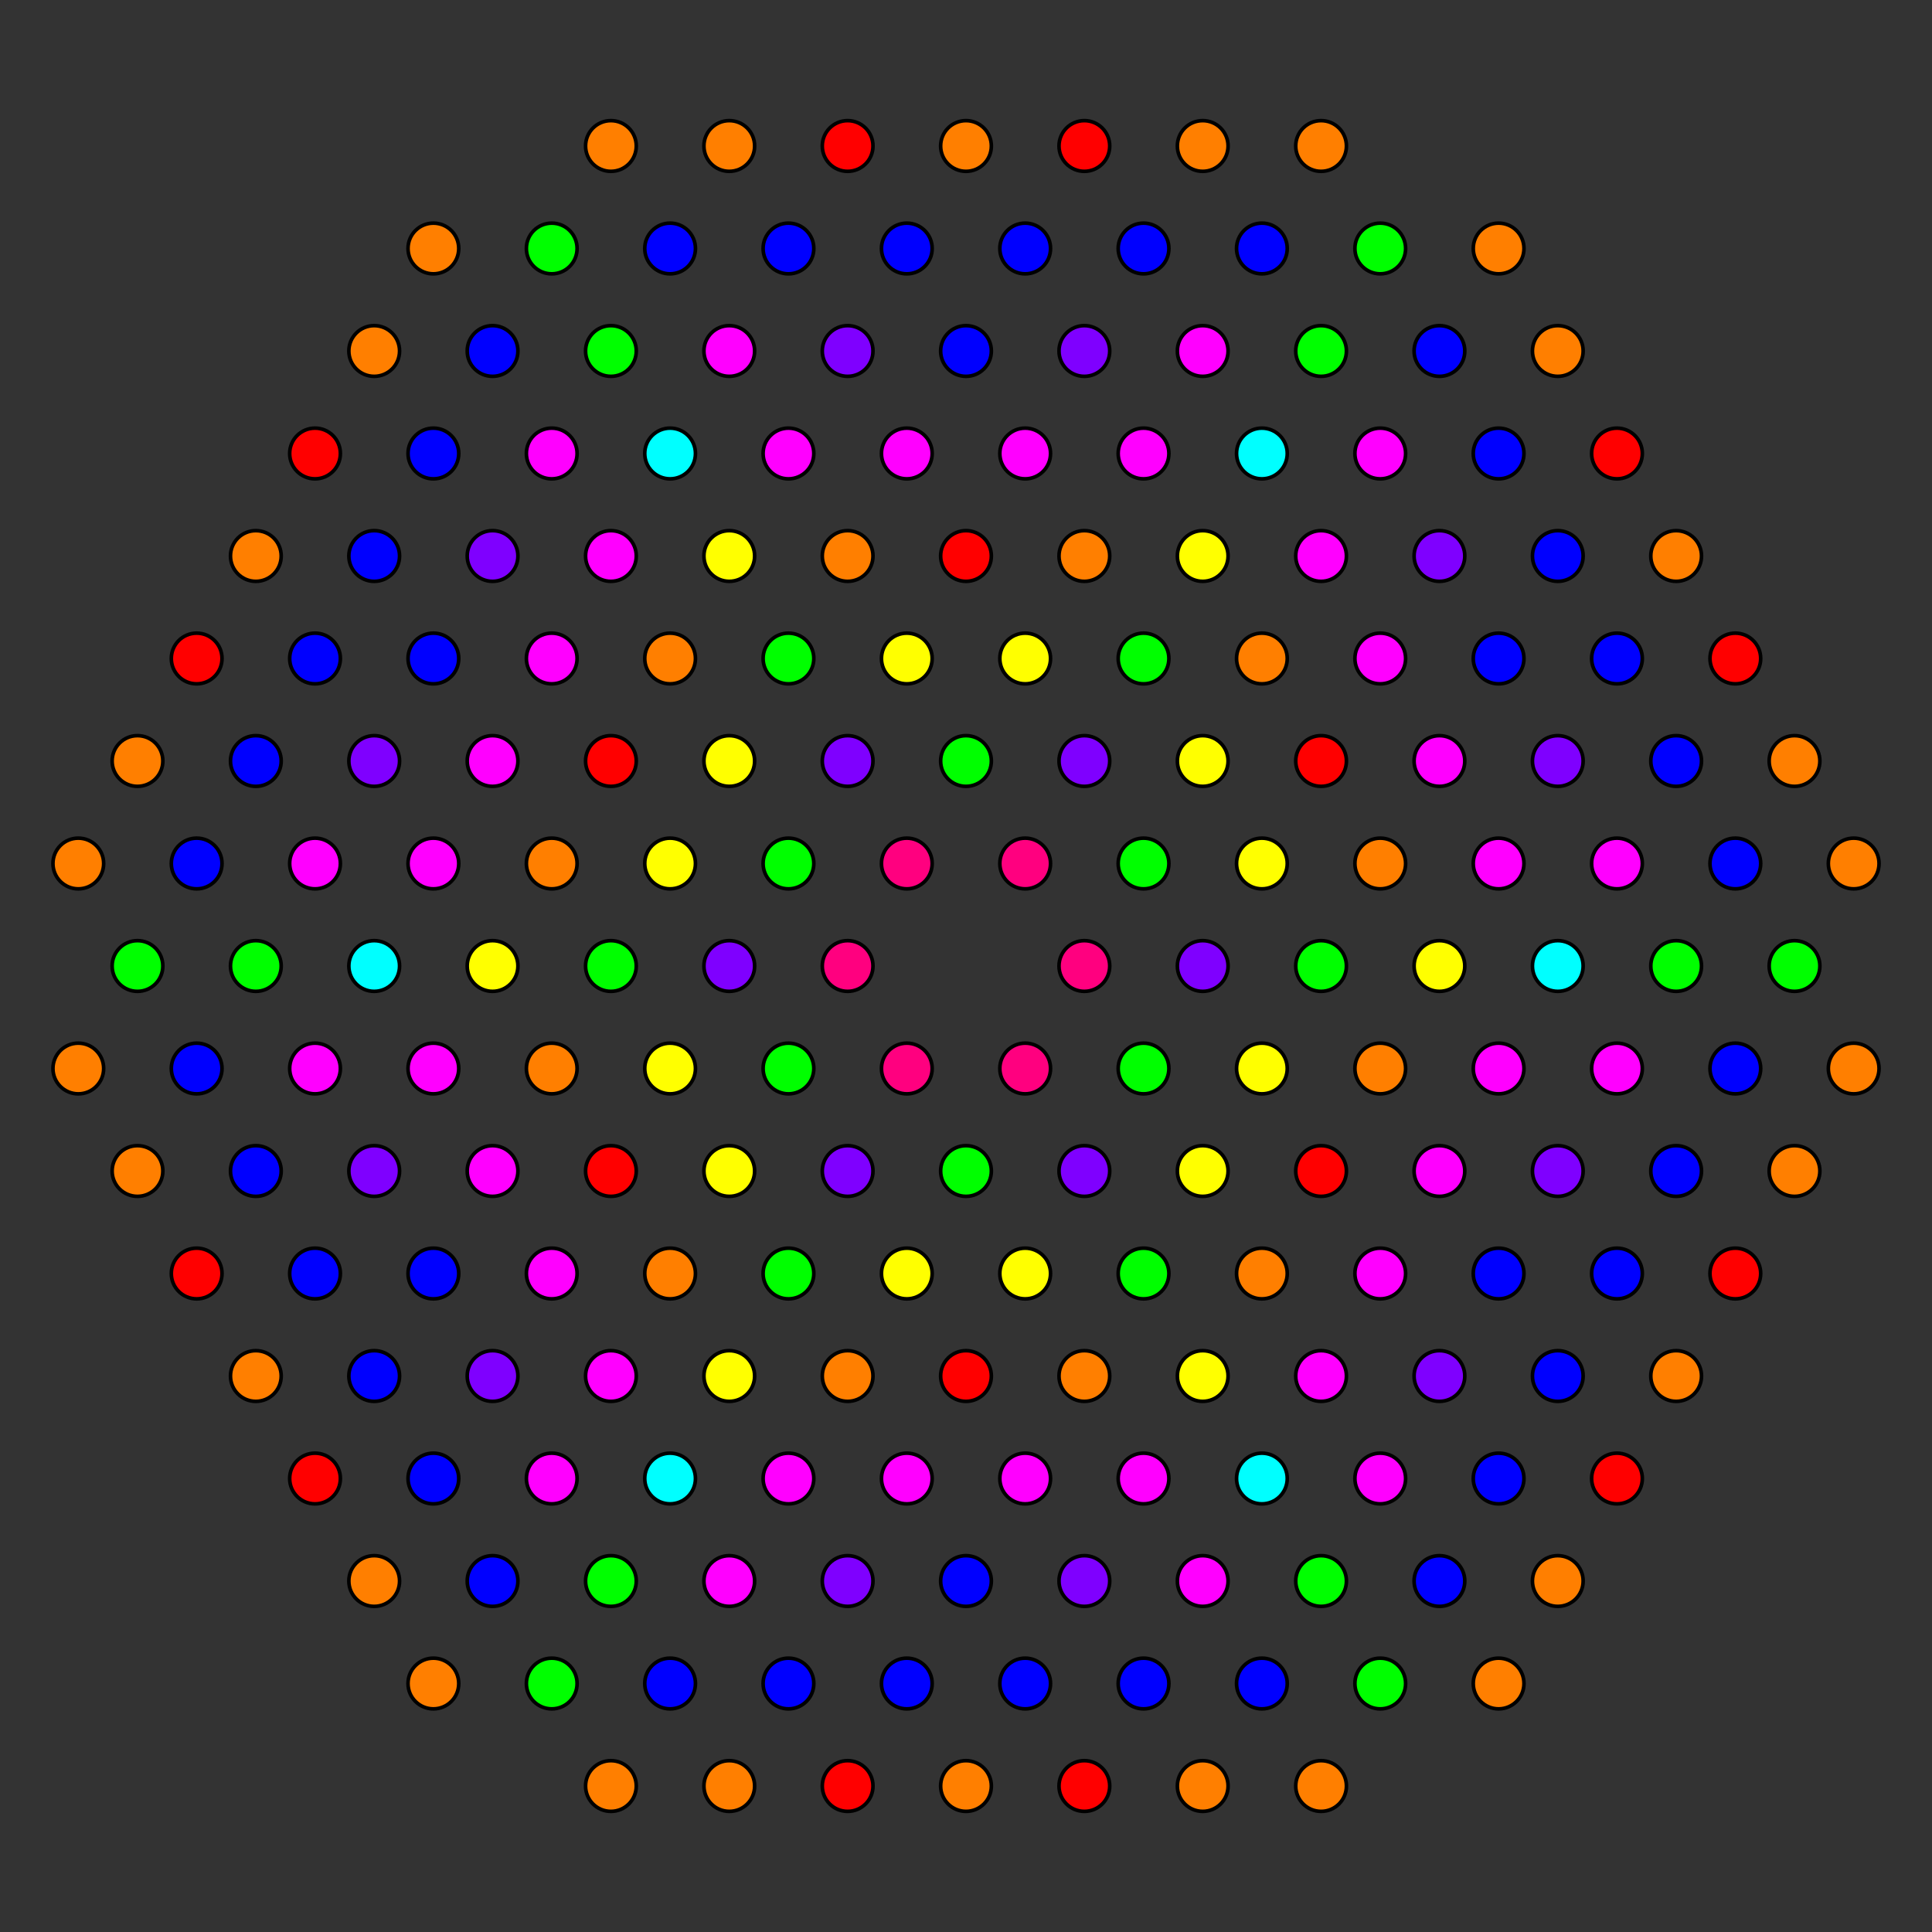 <?xml version="1.0" encoding="UTF-8" standalone="no"?>
<svg
xmlns="http://www.w3.org/2000/svg"
version="1.0"
width="1600" height="1600"
id="8-cube_t1246_B3.svg">
<rect width="100%" height="100%" fill="#333333" stroke="none"/>
<g style="stroke:#000000;stroke-width:6.0;stroke-opacity:0.50;">
</g>
<g style="stroke:#000000;stroke-width:3.0;fill:#ff0000">
<circle cx="1437.130" cy="545.336" r="21.0"/>
<circle cx="260.890" cy="1224.439" r="21.0"/>
<circle cx="1339.110" cy="375.561" r="21.0"/>
<circle cx="162.869" cy="1054.664" r="21.0"/>
<circle cx="898.020" cy="1479.103" r="21.0"/>
<circle cx="701.980" cy="1479.103" r="21.0"/>
<circle cx="898.020" cy="120.897" r="21.0"/>
<circle cx="701.980" cy="120.897" r="21.0"/>
<circle cx="1437.131" cy="1054.664" r="21.0"/>
<circle cx="1339.110" cy="1224.439" r="21.0"/>
<circle cx="260.890" cy="375.561" r="21.0"/>
<circle cx="162.869" cy="545.336" r="21.0"/>
</g>
<g style="stroke:#000000;stroke-width:3.0;fill:#ff7f00">
<circle cx="1535.151" cy="715.112" r="21.0"/>
<circle cx="358.910" cy="1394.215" r="21.0"/>
<circle cx="1241.090" cy="205.785" r="21.0"/>
<circle cx="64.849" cy="884.888" r="21.0"/>
<circle cx="1486.141" cy="630.224" r="21.0"/>
<circle cx="309.900" cy="1309.327" r="21.0"/>
<circle cx="1290.100" cy="290.673" r="21.0"/>
<circle cx="113.859" cy="969.776" r="21.0"/>
<circle cx="1388.120" cy="460.448" r="21.0"/>
<circle cx="211.879" cy="1139.552" r="21.0"/>
<circle cx="1094.060" cy="1479.103" r="21.0"/>
<circle cx="505.940" cy="1479.103" r="21.0"/>
<circle cx="1094.060" cy="120.897" r="21.0"/>
<circle cx="505.940" cy="120.897" r="21.0"/>
<circle cx="996.040" cy="1479.103" r="21.0"/>
<circle cx="603.960" cy="1479.103" r="21.0"/>
<circle cx="996.040" cy="120.897" r="21.0"/>
<circle cx="603.960" cy="120.897" r="21.0"/>
<circle cx="800.000" cy="1479.103" r="21.0"/>
<circle cx="800.000" cy="120.897" r="21.0"/>
<circle cx="1535.151" cy="884.888" r="21.0"/>
<circle cx="1241.090" cy="1394.215" r="21.0"/>
<circle cx="358.910" cy="205.785" r="21.0"/>
<circle cx="64.849" cy="715.112" r="21.0"/>
<circle cx="1486.141" cy="969.776" r="21.0"/>
<circle cx="1290.100" cy="1309.327" r="21.0"/>
<circle cx="309.900" cy="290.673" r="21.0"/>
<circle cx="113.859" cy="630.224" r="21.0"/>
<circle cx="1388.120" cy="1139.552" r="21.0"/>
<circle cx="211.879" cy="460.448" r="21.0"/>
</g>
<g style="stroke:#000000;stroke-width:3.0;fill:#ffff00">
<circle cx="996.040" cy="1139.552" r="21.0"/>
<circle cx="603.960" cy="460.448" r="21.0"/>
<circle cx="1192.080" cy="800.000" r="21.0"/>
<circle cx="407.920" cy="800.000" r="21.0"/>
<circle cx="603.960" cy="1139.552" r="21.0"/>
<circle cx="996.040" cy="460.448" r="21.0"/>
</g>
<g style="stroke:#000000;stroke-width:3.0;fill:#00ff00">
<circle cx="1143.070" cy="1394.215" r="21.0"/>
<circle cx="456.930" cy="205.785" r="21.0"/>
<circle cx="1094.060" cy="1309.327" r="21.0"/>
<circle cx="505.940" cy="290.673" r="21.0"/>
<circle cx="652.970" cy="545.336" r="21.0"/>
<circle cx="947.030" cy="1054.664" r="21.0"/>
<circle cx="1486.141" cy="800.000" r="21.0"/>
<circle cx="113.859" cy="800.000" r="21.0"/>
<circle cx="456.930" cy="1394.215" r="21.0"/>
<circle cx="1143.070" cy="205.785" r="21.0"/>
<circle cx="1388.120" cy="800.000" r="21.0"/>
<circle cx="211.879" cy="800.000" r="21.0"/>
<circle cx="505.940" cy="1309.327" r="21.0"/>
<circle cx="1094.060" cy="290.673" r="21.0"/>
<circle cx="1094.060" cy="800.000" r="21.0"/>
<circle cx="505.940" cy="800.000" r="21.0"/>
<circle cx="652.970" cy="1054.664" r="21.0"/>
<circle cx="947.030" cy="545.336" r="21.0"/>
</g>
<g style="stroke:#000000;stroke-width:3.0;fill:#00ffff">
<circle cx="1045.050" cy="1224.439" r="21.0"/>
<circle cx="554.950" cy="375.561" r="21.0"/>
<circle cx="1290.100" cy="800.000" r="21.0"/>
<circle cx="309.900" cy="800.000" r="21.0"/>
<circle cx="554.950" cy="1224.439" r="21.0"/>
<circle cx="1045.050" cy="375.561" r="21.0"/>
</g>
<g style="stroke:#000000;stroke-width:3.0;fill:#0000ff">
<circle cx="1437.131" cy="715.112" r="21.0"/>
<circle cx="1045.050" cy="1394.215" r="21.0"/>
<circle cx="554.950" cy="205.785" r="21.0"/>
<circle cx="162.869" cy="884.888" r="21.0"/>
<circle cx="1388.121" cy="630.224" r="21.0"/>
<circle cx="407.920" cy="1309.327" r="21.0"/>
<circle cx="1192.080" cy="290.673" r="21.0"/>
<circle cx="211.879" cy="969.776" r="21.0"/>
<circle cx="1339.110" cy="545.336" r="21.0"/>
<circle cx="358.910" cy="1224.439" r="21.0"/>
<circle cx="1241.090" cy="375.561" r="21.0"/>
<circle cx="260.890" cy="1054.664" r="21.0"/>
<circle cx="1290.100" cy="460.448" r="21.0"/>
<circle cx="309.900" cy="1139.552" r="21.0"/>
<circle cx="947.030" cy="1394.215" r="21.0"/>
<circle cx="554.950" cy="1394.215" r="21.0"/>
<circle cx="1045.050" cy="205.785" r="21.0"/>
<circle cx="652.970" cy="205.785" r="21.0"/>
<circle cx="1241.090" cy="545.336" r="21.0"/>
<circle cx="358.910" cy="1054.664" r="21.0"/>
<circle cx="849.010" cy="1394.215" r="21.0"/>
<circle cx="652.970" cy="1394.215" r="21.0"/>
<circle cx="947.030" cy="205.785" r="21.0"/>
<circle cx="750.990" cy="205.785" r="21.0"/>
<circle cx="800.000" cy="1309.327" r="21.0"/>
<circle cx="800.000" cy="290.673" r="21.0"/>
<circle cx="750.990" cy="1394.215" r="21.0"/>
<circle cx="849.010" cy="205.785" r="21.0"/>
<circle cx="1192.080" cy="1309.327" r="21.0"/>
<circle cx="407.920" cy="290.673" r="21.0"/>
<circle cx="1437.130" cy="884.888" r="21.0"/>
<circle cx="162.869" cy="715.112" r="21.0"/>
<circle cx="1241.090" cy="1224.439" r="21.0"/>
<circle cx="358.910" cy="375.561" r="21.0"/>
<circle cx="1388.120" cy="969.776" r="21.0"/>
<circle cx="211.879" cy="630.224" r="21.0"/>
<circle cx="1290.100" cy="1139.552" r="21.0"/>
<circle cx="309.900" cy="460.448" r="21.0"/>
<circle cx="1241.090" cy="1054.664" r="21.0"/>
<circle cx="358.910" cy="545.336" r="21.0"/>
<circle cx="1339.110" cy="1054.664" r="21.0"/>
<circle cx="260.890" cy="545.336" r="21.0"/>
</g>
<g style="stroke:#000000;stroke-width:3.0;fill:#7f00ff">
<circle cx="701.980" cy="630.224" r="21.0"/>
<circle cx="898.020" cy="969.776" r="21.0"/>
<circle cx="996.040" cy="800.000" r="21.0"/>
<circle cx="603.960" cy="800.000" r="21.0"/>
<circle cx="1290.100" cy="630.224" r="21.0"/>
<circle cx="898.020" cy="1309.327" r="21.0"/>
<circle cx="898.020" cy="630.224" r="21.0"/>
<circle cx="701.980" cy="969.776" r="21.0"/>
<circle cx="701.980" cy="290.673" r="21.0"/>
<circle cx="309.900" cy="969.776" r="21.0"/>
<circle cx="1192.080" cy="460.448" r="21.0"/>
<circle cx="407.920" cy="1139.552" r="21.0"/>
<circle cx="701.980" cy="1309.327" r="21.0"/>
<circle cx="898.020" cy="290.673" r="21.0"/>
<circle cx="1192.080" cy="1139.552" r="21.0"/>
<circle cx="407.920" cy="460.448" r="21.0"/>
<circle cx="1290.100" cy="969.776" r="21.0"/>
<circle cx="309.900" cy="630.224" r="21.0"/>
</g>
<g style="stroke:#000000;stroke-width:3.0;fill:#ff00ff">
<circle cx="996.040" cy="1309.327" r="21.0"/>
<circle cx="603.960" cy="290.673" r="21.0"/>
<circle cx="947.030" cy="1224.439" r="21.0"/>
<circle cx="652.970" cy="375.561" r="21.0"/>
<circle cx="1339.110" cy="715.112" r="21.0"/>
<circle cx="260.890" cy="884.888" r="21.0"/>
<circle cx="849.010" cy="1224.439" r="21.0"/>
<circle cx="456.930" cy="1224.439" r="21.0"/>
<circle cx="1143.070" cy="375.561" r="21.0"/>
<circle cx="750.990" cy="375.561" r="21.0"/>
<circle cx="1241.090" cy="715.112" r="21.0"/>
<circle cx="358.910" cy="884.888" r="21.0"/>
<circle cx="1192.080" cy="630.224" r="21.0"/>
<circle cx="603.960" cy="1309.327" r="21.0"/>
<circle cx="996.040" cy="290.673" r="21.0"/>
<circle cx="407.920" cy="969.776" r="21.0"/>
<circle cx="1094.060" cy="460.448" r="21.0"/>
<circle cx="505.940" cy="1139.552" r="21.0"/>
<circle cx="652.970" cy="1224.439" r="21.0"/>
<circle cx="947.030" cy="375.561" r="21.0"/>
<circle cx="1143.070" cy="1224.439" r="21.0"/>
<circle cx="456.930" cy="375.561" r="21.0"/>
<circle cx="1094.060" cy="1139.552" r="21.0"/>
<circle cx="505.940" cy="460.448" r="21.0"/>
<circle cx="1339.110" cy="884.888" r="21.0"/>
<circle cx="260.890" cy="715.112" r="21.0"/>
<circle cx="1143.070" cy="545.336" r="21.0"/>
<circle cx="456.930" cy="1054.664" r="21.0"/>
<circle cx="1241.090" cy="884.888" r="21.0"/>
<circle cx="358.910" cy="715.112" r="21.0"/>
<circle cx="750.990" cy="1224.439" r="21.0"/>
<circle cx="849.010" cy="375.561" r="21.0"/>
<circle cx="1143.070" cy="1054.664" r="21.0"/>
<circle cx="456.930" cy="545.336" r="21.0"/>
<circle cx="1192.080" cy="969.776" r="21.0"/>
<circle cx="407.920" cy="630.224" r="21.0"/>
</g>
<g style="stroke:#000000;stroke-width:3.0;fill:#ff007f">
<circle cx="750.990" cy="715.112" r="21.0"/>
<circle cx="849.010" cy="884.888" r="21.0"/>
<circle cx="898.020" cy="800.000" r="21.0"/>
<circle cx="701.980" cy="800.000" r="21.0"/>
<circle cx="849.010" cy="715.112" r="21.0"/>
<circle cx="750.990" cy="884.888" r="21.0"/>
</g>
<g style="stroke:#000000;stroke-width:3.0;fill:#ff0000">
<circle cx="800.000" cy="1139.552" r="21.0"/>
<circle cx="800.000" cy="460.448" r="21.0"/>
<circle cx="1094.060" cy="630.224" r="21.0"/>
<circle cx="505.940" cy="969.776" r="21.0"/>
<circle cx="1094.060" cy="969.776" r="21.0"/>
<circle cx="505.940" cy="630.224" r="21.0"/>
</g>
<g style="stroke:#000000;stroke-width:3.0;fill:#ff7f00">
<circle cx="898.020" cy="1139.552" r="21.0"/>
<circle cx="701.980" cy="460.448" r="21.0"/>
<circle cx="701.980" cy="1139.552" r="21.0"/>
<circle cx="898.020" cy="460.448" r="21.0"/>
<circle cx="1143.070" cy="715.112" r="21.0"/>
<circle cx="456.930" cy="884.888" r="21.0"/>
<circle cx="1045.050" cy="545.336" r="21.0"/>
<circle cx="554.950" cy="1054.664" r="21.0"/>
<circle cx="1045.050" cy="1054.664" r="21.0"/>
<circle cx="554.950" cy="545.336" r="21.0"/>
<circle cx="1143.070" cy="884.888" r="21.0"/>
<circle cx="456.930" cy="715.112" r="21.0"/>
</g>
<g style="stroke:#000000;stroke-width:3.0;fill:#ffff00">
<circle cx="750.990" cy="545.336" r="21.0"/>
<circle cx="849.010" cy="1054.664" r="21.0"/>
<circle cx="849.010" cy="545.336" r="21.0"/>
<circle cx="750.990" cy="1054.664" r="21.0"/>
<circle cx="1045.050" cy="715.112" r="21.0"/>
<circle cx="554.950" cy="884.888" r="21.0"/>
<circle cx="996.040" cy="630.224" r="21.0"/>
<circle cx="603.960" cy="969.776" r="21.0"/>
<circle cx="603.960" cy="630.224" r="21.0"/>
<circle cx="996.040" cy="969.776" r="21.0"/>
<circle cx="1045.050" cy="884.888" r="21.0"/>
<circle cx="554.950" cy="715.112" r="21.0"/>
</g>
<g style="stroke:#000000;stroke-width:3.0;fill:#00ff00">
<circle cx="800.000" cy="630.224" r="21.0"/>
<circle cx="800.000" cy="969.776" r="21.0"/>
<circle cx="947.030" cy="715.112" r="21.0"/>
<circle cx="652.970" cy="884.888" r="21.0"/>
<circle cx="652.970" cy="715.112" r="21.0"/>
<circle cx="947.030" cy="884.888" r="21.0"/>
</g>
</svg>
